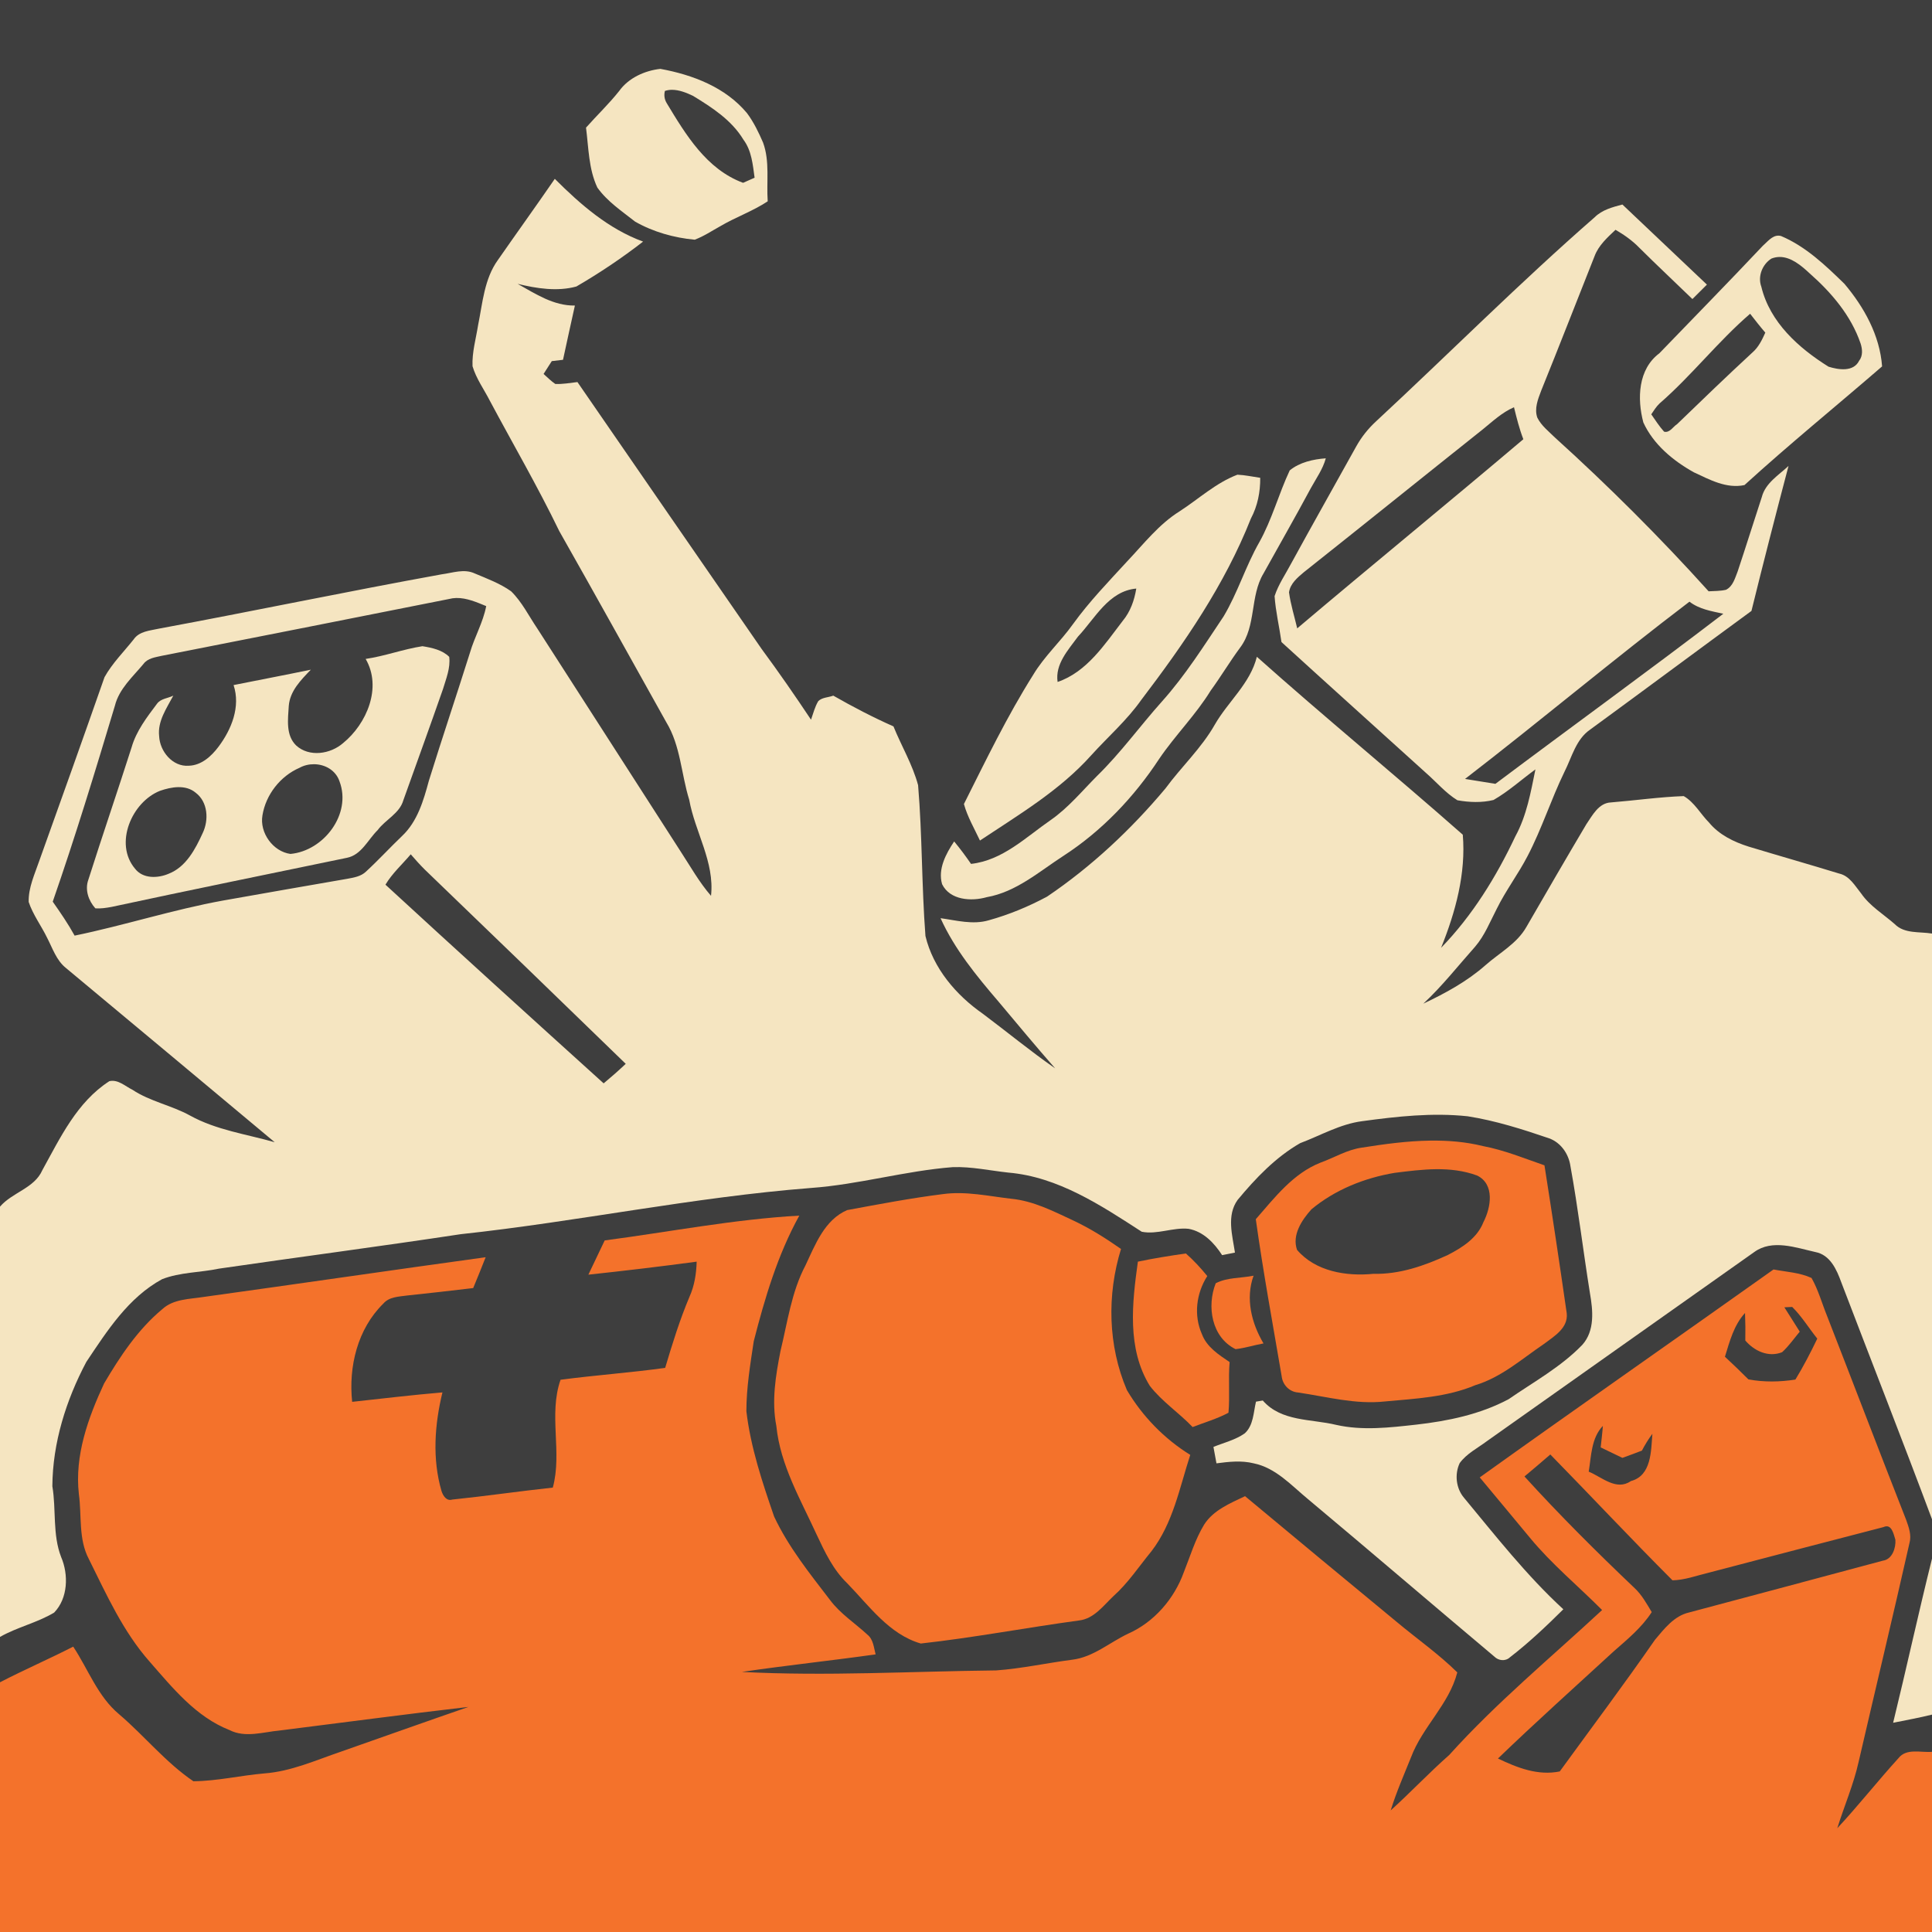 <?xml version="1.0" encoding="UTF-8" standalone="no"?>
<svg
   xmlns:dc="http://purl.org/dc/elements/1.1/"
   xmlns:cc="http://creativecommons.org/ns#"
   xmlns:rdf="http://www.w3.org/1999/02/22-rdf-syntax-ns#"
   xmlns:svg="http://www.w3.org/2000/svg"
   xmlns="http://www.w3.org/2000/svg"
   xmlns:sodipodi="http://sodipodi.sourceforge.net/DTD/sodipodi-0.dtd"
   xmlns:inkscape="http://www.inkscape.org/namespaces/inkscape"
   width="1280"
   height="1280"
   viewBox="0 0 1024 1024"
   version="1.1"
   id="svg2"
   inkscape:version="0.48.1 "
   sodipodi:docname="destroy_buildings.svg">
  <defs
     id="defs62" />
  <sodipodi:namedview
     pagecolor="#ffffff"
     bordercolor="#666666"
     borderopacity="1"
     objecttolerance="10"
     gridtolerance="10"
     guidetolerance="10"
     inkscape:pageopacity="0"
     inkscape:pageshadow="2"
     inkscape:window-width="1920"
     inkscape:window-height="1018"
     id="namedview60"
     showgrid="false"
     inkscape:snap-page="true"
     inkscape:zoom="0.6609375"
     inkscape:cx="640"
     inkscape:cy="640"
     inkscape:window-x="-8"
     inkscape:window-y="-8"
     inkscape:window-maximized="1"
     inkscape:current-layer="layer1"
     fit-margin-top="0"
     fit-margin-left="0"
     fit-margin-right="0"
     fit-margin-bottom="0" />
  <g
     inkscape:groupmode="layer"
     id="layer1"
     inkscape:label="background">
    <rect
       style="fill:#3e3e3e;fill-opacity:1"
       id="rect3045"
       width="1024"
       height="1024"
       x="0"
       y="0" />
  </g>
  <g
     inkscape:groupmode="layer"
     id="layer2"
     inkscape:label="foreground">
    <path
       d="m 350,36.5 c -8.3,0.94 -16.8,4.76 -21.8,11.7 -5.44,6.86 -11.8,12.91 -17.6,19.45 1.38,10.62 1.36,21.89 6,31.75 5.24,7.38 12.98,12.51 20,18.05 9.62,5.5 20.62,8.58 31.6,9.6 4.84,-1.8 9.15,-4.72 13.65,-7.2 8.14,-4.8 17.15,-7.91 25.05,-13.15 -0.72,-10.36 1.19,-21.12 -2.45,-31.1 C 402.11,70.18 399.49,64.76 395.95,60 384.53,46.24 367.14,39.64 350,36.5 z m 6.15,11.1 c 3.832,-0.006 7.76,1.58 11.15,3.2 10.1,6.16 20.49,12.87 26.75,23.25 4.34,5.8 4.94,13.23 5.9,20.15 -2.04,0.9 -4.08,1.78 -6.1,2.7 -19.42,-7.2 -30.41,-25.55 -40.55,-42.35 -1.16,-2 -1.44,-4.09 -0.9,-6.35 1.235,-0.41 2.473,-0.598 3.75,-0.6 z"
       id="path6"
       style="fill:#f5e5c1"
       inkscape:connector-curvature="0" />
    <path
       style="fill:#f5e5c1"
       d="m 294.05,94.8 c -9.92,14.42 -20.15,28.62 -30.15,43 -7.26,10.06 -8.1,22.79 -10.5,34.55 -1.14,7.2 -3.27,14.39 -2.95,21.75 1.94,6.58 6.05,12.19 9.15,18.25 12.28,23 25.44,45.6 36.8,69.1 19.1,33.68 37.85,67.55 56.75,101.35 7.58,12.46 7.89,27.44 12.15,41.1 3.08,17.14 13.55,33.04 11.55,50.9 -6.26,-7.2 -10.9,-15.56 -16.1,-23.5 -25.3,-39.4 -50.63,-78.79 -75.95,-118.15 -4.52,-6.66 -8.1,-14.07 -13.9,-19.75 -5.84,-4.16 -12.69,-6.69 -19.25,-9.45 -5.64,-2.66 -11.77,-0.29 -17.55,0.45 -50.06,9.08 -99.88,19.52 -149.9,28.8 -4.74,1.08 -10.38,1.31 -13.4,5.75 -5.22,6.56 -11.3,12.59 -15.4,19.95 -11.38,32.52 -22.96,64.98 -34.6,97.4 -2.42,7.06 -5.78,14.13 -5.6,21.75 2.26,6.78 6.65,12.55 9.75,18.95 2.92,5.58 4.91,12.04 10.05,16.1 36.88,30.76 73.78,61.46 110.6,92.3 -15.06,-4.3 -31.02,-6.45 -44.9,-14.15 -9.8,-5.4 -21.12,-7.43 -30.5,-13.65 -3.88,-1.9 -7.65,-5.63 -12.25,-4.55 C 40.81,584.09 31.97,602.96 22.45,620.2 18.25,629.82 6.54,631.91 0,639.55 L 0,867.6 c 9.16,-5.22 19.68,-7.48 28.7,-12.9 7.34,-7.58 7.72,-20.11 3.7,-29.45 -4.64,-11.98 -2.55,-25.06 -4.65,-37.5 0.14,-23.04 7.28,-45.66 18,-65.9 11,-16.46 22.29,-34.13 40.15,-43.85 9.62,-3.76 20.18,-3.48 30.2,-5.6 42.66,-6.2 85.43,-11.79 128.05,-18.25 62.08,-6.68 123.37,-19.64 185.65,-24.5 25.36,-1.82 49.93,-9.09 75.25,-11.05 9.88,-0.32 19.62,1.84 29.4,2.9 26.36,2.24 49.1,17.37 70.7,31.35 8.22,1.64 16.55,-2.43 24.85,-1.55 7.88,1.46 13.59,7.53 17.75,13.95 1.7,-0.32 5.08,-1.01 6.8,-1.35 -1.36,-9.14 -4.52,-19.66 1.4,-27.9 9.52,-11.48 20.13,-22.62 33.15,-30.1 10.86,-4.08 21.17,-10.13 32.85,-11.65 18.5,-2.52 37.27,-4.6 55.95,-2.6 14.78,2.32 29.08,6.88 43.2,11.7 6.2,2.26 10.33,8.25 11.25,14.65 4.08,22.36 6.75,44.96 10.35,67.4 1.6,9.16 2.67,19.9 -4.05,27.4 -11.3,11.72 -25.77,19.62 -39.05,28.8 -15.08,8.06 -32.22,11.6 -49.1,13.5 -14.04,1.56 -28.41,3.26 -42.35,0.1 -13.26,-3.2 -29.03,-1.64 -38.85,-12.9 -0.9,0.14 -2.7,0.44 -3.6,0.6 -1.36,5.7 -1.31,12.58 -5.95,16.8 -4.98,3.52 -11.04,4.92 -16.6,7.2 0.52,2.88 1.06,5.78 1.6,8.7 6.52,-0.86 13.25,-1.62 19.75,0 11.7,2.38 19.96,11.72 28.8,19 33.04,27.64 65.72,55.68 98.7,83.4 2.22,2.24 5.9,2.66 8.3,0.4 10.04,-7.76 19.3,-16.51 28.3,-25.45 -19.48,-17.9 -35.81,-38.8 -52.65,-59.1 -4.24,-5 -5.06,-12.45 -2.3,-18.35 3.64,-5.04 9.45,-7.92 14.35,-11.6 47.22,-33.48 94.56,-66.84 141.8,-100.3 9.54,-6.92 21.97,-2.34 32.35,0 7.9,1.48 11.36,9.41 13.8,16.15 15.98,41.84 32.37,83.54 48.05,125.5 l 0,-310.45 c -6.68,-1.1 -14.64,0.23 -19.8,-5.05 -6.02,-5.28 -13.13,-9.5 -17.75,-16.2 -3.3,-4.06 -6.13,-9.31 -11.65,-10.55 -16,-4.9 -32.05,-9.46 -48.05,-14.3 -7.84,-2.48 -15.58,-6.26 -20.9,-12.7 -4.56,-4.58 -7.75,-10.79 -13.45,-14.05 -12.88,0.46 -25.69,2.31 -38.55,3.35 -6.52,0.26 -9.81,6.83 -13.05,11.55 -10.72,18.06 -21.25,36.22 -31.75,54.4 -4.98,8.86 -14.3,13.76 -21.7,20.3 -9.76,8.62 -21.25,14.86 -32.95,20.4 9.96,-9.26 18.36,-20.01 27.4,-30.15 5.1,-5.92 7.94,-13.24 11.5,-20.1 4.78,-9.72 11.37,-18.4 16.35,-28 7.56,-14.48 12.46,-30.09 19.6,-44.75 3.9,-7.72 6.03,-17.09 13.55,-22.25 28.58,-20.88 56.94,-42 85.5,-62.9 6.32,-25.68 12.91,-51.29 19.65,-76.85 -5.26,4.92 -12.21,9.05 -14.15,16.45 -4.32,13.14 -8.42,26.33 -12.8,39.45 -1.42,3.52 -2.48,7.91 -6.2,9.75 -3.04,0.7 -6.14,0.62 -9.2,0.8 -25.72,-28.54 -52.94,-55.69 -81.4,-81.45 -3.34,-3.3 -7.28,-6.32 -9.4,-10.6 -1.66,-4.78 0.32,-9.69 2,-14.15 9.62,-23.74 18.89,-47.65 28.35,-71.45 2.14,-5.72 6.78,-9.87 11.1,-13.95 4.54,2.62 8.87,5.67 12.55,9.45 9.26,9.24 18.82,18.13 28.2,27.25 2.58,-2.54 5.14,-5.07 7.7,-7.65 -14.96,-14.12 -29.86,-28.29 -44.8,-42.45 -5.24,1.38 -10.76,2.81 -14.7,6.75 -39.84,34.76 -77.16,72.26 -115.9,108.2 -4.18,3.86 -7.74,8.32 -10.5,13.3 -11.44,20.64 -23.08,41.18 -34.4,61.9 -3.02,5.74 -6.83,11.18 -8.85,17.4 0.56,8.18 2.51,16.23 3.65,24.35 25.5,23.26 51.17,46.32 76.75,69.5 5.48,4.8 10.26,10.51 16.5,14.35 6.24,1.12 12.95,1.39 19.15,-0.15 7.96,-4.56 14.8,-10.82 22.2,-16.2 -2.48,12.12 -4.63,24.52 -10.65,35.5 -10.12,21.46 -22.77,41.97 -39.35,59.05 7.64,-18.9 13.24,-39.43 11.5,-59.95 -36.04,-31.78 -73.27,-62.3 -109.15,-94.3 -3.5,14.16 -15.21,23.66 -22.25,35.9 -7.1,12.54 -17.74,22.36 -26.2,33.9 -18.24,21.76 -39.16,41.38 -62.7,57.3 -9.78,5.26 -20.18,9.57 -30.9,12.55 -8.44,2.5 -17.14,0.08 -25.6,-1.1 7.44,16.46 19.07,30.61 30.75,44.25 9.94,11.84 19.78,23.73 30,35.35 -13.16,-9.14 -25.53,-19.35 -38.35,-28.95 -14.2,-9.9 -26.32,-24.14 -30.4,-41.2 -2.04,-26.58 -1.66,-53.39 -3.9,-79.95 -2.92,-10.9 -8.83,-20.73 -13.05,-31.15 -10.94,-4.84 -21.54,-10.38 -31.9,-16.3 -2.6,1 -5.89,0.88 -7.95,2.9 -1.82,3.04 -2.67,6.53 -3.85,9.85 -8.44,-12.68 -17.11,-25.21 -26.15,-37.45 -32.62,-47.14 -65.11,-94.32 -97.65,-141.5 -3.92,0.44 -7.81,1.2 -11.75,1 -2.24,-1.54 -4.2,-3.5 -6.2,-5.3 1.42,-2.28 2.89,-4.54 4.35,-6.8 1.98,-0.22 3.97,-0.48 5.95,-0.7 2.1,-9.6 4.14,-19.17 6.3,-28.75 -11.34,0.16 -20.87,-6.2 -30.35,-11.5 10.06,2.46 21.05,4.18 31.15,1.4 12.26,-7.14 24.13,-15.08 35.35,-23.8 -18.32,-6.68 -33.2,-19.67 -46.8,-33.25 z m 508.4,121.05 c 1.4,5.7 2.83,11.43 4.95,16.95 -39.74,33.66 -80.09,66.61 -119.85,100.25 -1.48,-6.36 -3.47,-12.62 -4.35,-19.1 0.68,-4.66 4.49,-7.81 7.85,-10.65 31.68,-25.12 63.13,-50.49 94.75,-75.65 5.3,-4.28 10.33,-9.08 16.65,-11.8 z m -560.7,101.1 c 5.505,-0.139 10.896,2.22 15.95,4.3 -1.64,8.62 -6.16,16.27 -8.6,24.65 -7.14,22.68 -14.74,45.23 -21.8,67.95 -2.82,10.46 -6.06,21.59 -14.2,29.25 -6.46,6.18 -12.52,12.79 -19.1,18.85 -2.7,2.62 -6.51,3.19 -10.05,3.85 -21.9,3.74 -43.8,7.66 -65.7,11.5 -26.56,4.82 -52.3,13.16 -78.7,18.6 -3.44,-6.24 -7.5,-12.18 -11.6,-18 11.92,-34.3 22.51,-69.05 32.95,-103.85 2.22,-8.98 9.45,-15.29 15.15,-22.15 2.26,-3.08 6.21,-3.5 9.65,-4.3 50.78,-9.94 101.46,-20.04 152.2,-30.1 1.282,-0.334 2.58,-0.518 3.85,-0.55 z m 653.7,1.95 c 5.2,4 11.71,5.04 17.95,6.4 -39.88,30.52 -80.62,59.99 -120.8,90.15 -5.36,-0.9 -10.74,-1.74 -16.1,-2.6 40,-30.84 78.73,-63.39 118.95,-93.95 z M 217.7,452.8 c 2.38,2.74 4.82,5.49 7.4,8.05 35.6,34.24 71.09,68.58 106.55,103 -3.78,3.58 -7.7,7.03 -11.7,10.35 -38.68,-34.96 -77.29,-70 -115.65,-105.3 3.58,-6.02 8.9,-10.76 13.4,-16.1 z"
       id="path10"
       inkscape:connector-curvature="0" />
    <path
       style="fill:#f5e5c1"
       d="m 942.55,124.9 c -3.352,-0.018 -5.87,3.353 -8.25,5.4 -18.06,19.18 -36.54,37.99 -54.8,56.95 -11.34,8.46 -11.84,24.09 -8.5,36.65 5.32,11.64 15.72,20.26 26.7,26.4 8.4,3.9 17.3,8.84 26.9,6.8 23.72,-21.62 48.67,-41.9 72.95,-62.9 -1.22,-16.44 -9.53,-31.39 -19.95,-43.75 -10.04,-9.8 -20.5,-19.81 -33.6,-25.35 -0.515,-0.155 -0.971,-0.197 -1.45,-0.2 z m 0.65,11.3 c 6.066,-0.043 11.578,4.604 15.9,8.65 11.58,10.2 21.99,22.38 27.05,37.2 0.98,3.02 1.28,6.56 -0.8,9.2 -3.02,6.02 -10.96,4.74 -16.2,3.1 -15.82,-9.88 -31.06,-23.51 -35.6,-42.35 -2.04,-5.5 0.51,-11.89 5.35,-14.95 1.451,-0.574 2.9,-0.84 4.3,-0.85 z m -15.6,30.1 c 2.62,3.38 5.25,6.74 8.05,10 -1.72,3.86 -3.61,7.75 -6.85,10.55 -13.48,12.44 -26.7,25.19 -39.9,37.95 -2.18,1.38 -3.94,4.78 -6.9,4 -2.56,-2.84 -4.62,-6.08 -6.8,-9.2 1.38,-2 2.65,-4.12 4.45,-5.8 17,-14.78 30.89,-32.8 47.95,-47.5 z"
       id="path12"
       inkscape:connector-curvature="0" />
    <path
       d="m 683.58,249.32 c 5.24,-4.3 12.44,-5.92 19.12,-6.4 -1.58,5.8 -5.12,10.66 -7.96,15.86 -8.14,15.16 -16.7,30.1 -25.04,45.14 -7.26,12.02 -3.76,27.82 -12.34,39.24 -5.5,7.42 -10.2,15.36 -15.64,22.82 -7.96,12.98 -18.88,23.74 -27.4,36.34 -13.28,20.2 -30.3,38.1 -50.64,51.28 -12.92,8.36 -25.04,19.16 -40.68,21.92 -8.14,2.32 -19.5,1.66 -23.68,-6.9 -2.32,-8.04 2.06,-16.12 6.4,-22.64 3.16,3.82 6.12,7.8 8.94,11.9 16.76,-1.86 29.02,-14.12 42.26,-23.26 9.28,-6.46 16.5,-15.26 24.42,-23.24 12.56,-12.22 22.82,-26.5 34.48,-39.54 12.46,-13.9 22.4,-29.74 32.74,-45.18 7.46,-12.5 11.66,-26.62 18.88,-39.24 6.76,-12.08 10.28,-25.62 16.14,-38.1 z"
       id="path20"
       inkscape:connector-curvature="0"
       style="fill:#f5e5c1" />
    <path
       d="m 655.85,251.6 c -11.42,4.34 -20.56,12.89 -30.7,19.45 -10.94,6.84 -18.89,17.16 -27.65,26.4 -9.94,10.82 -20.18,21.41 -28.8,33.35 -6.62,9.28 -15.22,17.06 -21.1,26.9 -13.82,21.92 -25.08,45.33 -36.7,68.45 1.88,6.8 5.52,12.99 8.5,19.35 20.56,-13.68 42.26,-26.52 58.9,-45.1 8.88,-9.84 18.99,-18.6 26.65,-29.5 22.68,-29.78 44.23,-61.05 58.05,-96.05 3.56,-6.68 5.01,-14.08 4.95,-21.6 -4.04,-0.58 -8.04,-1.47 -12.1,-1.65 z m -53.6,60.35 c -1,6.2 -3.14,12.27 -7.2,17.15 -9.56,12.42 -18.94,27.03 -34.5,32.35 -1.4,-9.48 5.64,-16.97 10.8,-24.05 9.06,-9.62 16.22,-24.13 30.9,-25.45 z"
       id="path22"
       style="fill:#f5e5c1"
       inkscape:connector-curvature="0" />
    <path
       style="fill:#f5e5c1"
       d="m 223.9,342.5 c -10.18,1.58 -19.9,5.25 -30.1,6.75 8.8,15.08 0.61,34.36 -11.95,44.6 -6.7,5.86 -17.96,7.61 -24.9,1.25 -5.58,-5.44 -4.32,-13.9 -3.9,-20.9 0.6,-7.98 6.48,-13.81 11.7,-19.25 -13.62,2.82 -27.31,5.41 -40.95,8.15 3.8,11.48 -1.1,23.52 -8,32.7 -3.78,5.04 -9.06,9.85 -15.7,10.05 -8.58,0.7 -15.39,-7.61 -15.75,-15.65 -0.9,-8 3.98,-14.8 7.5,-21.5 -2.8,1.42 -6.58,1.53 -8.6,4.25 -5.36,7.14 -11,14.43 -13.5,23.15 -7.48,23.42 -15.46,46.68 -22.9,70.1 -1.96,5.36 0.02,11.17 3.7,15.25 2.86,0.2 5.7,-0.25 8.5,-0.75 41.58,-8.94 83.23,-17.43 124.85,-26.05 7.7,-1.54 11.09,-9.59 16.25,-14.65 4.16,-5.64 11.65,-8.8 13.65,-15.9 7.02,-19.64 14.14,-39.22 21,-58.9 1.66,-5.54 4.02,-11.17 3.3,-17.05 -3.66,-3.68 -9.22,-4.85 -14.2,-5.65 z m -57.45,62.55 c 5.823,0.038 11.52,3.201 13.5,9.1 6.54,17.32 -8.36,36.83 -26,38.45 -9.26,-1.24 -16.45,-11.25 -14.85,-20.45 1.78,-10.96 9.47,-20.8 19.65,-25.2 2.362,-1.319 5.053,-1.917 7.7,-1.9 z M 94.5,417.2 c 3.302,-0.045 6.52,0.7 9.2,2.95 6.52,4.9 7.05,14.43 3.75,21.35 -3.9,8.54 -8.81,17.98 -18.05,21.6 -5.76,2.46 -13.67,2.76 -17.85,-2.7 -11.22,-13.3 -1.67,-35.35 13.25,-41.25 3.03,-1.05 6.398,-1.905 9.7,-1.95 z"
       id="path30"
       inkscape:connector-curvature="0" />
    <path
       d="m 758.05,604.55 c -12.108,0.167 -24.259,1.821 -36.15,3.7 -7.82,1.06 -14.63,5.31 -21.95,7.95 -14.58,5.72 -24.37,18.58 -34.35,30 3.88,27.82 8.98,55.47 13.7,83.15 0.48,4.56 4.02,8.36 8.7,8.7 15.26,2.24 30.49,6.45 46.05,4.75 16.14,-1.5 32.79,-2.23 47.95,-8.65 13.78,-4.16 24.65,-13.93 36.35,-21.85 5.38,-4.06 12.91,-8.41 12.05,-16.25 -3.76,-26.16 -7.68,-52.3 -11.8,-78.4 -10.76,-3.72 -21.35,-8.08 -32.55,-10.2 -9.223,-2.284 -18.583,-3.03 -28,-2.9 z m 3.1,15.15 c 7.385,-0.075 14.72,0.76 21.75,3.35 9.46,4.62 7.35,16.98 3.35,24.7 -3.28,8.44 -11.25,13.51 -18.95,17.45 -12.36,5.7 -25.6,10.31 -39.4,9.95 -14.32,1.42 -30.69,-1.24 -40.45,-12.7 -2.76,-7.9 2.54,-15.81 7.6,-21.45 12.46,-10.4 28.13,-16.67 44.05,-19.35 7.25,-0.91 14.665,-1.875 22.05,-1.95 z"
       id="path40"
       style="fill:#f4722b"
       inkscape:connector-curvature="0" />
    <path
       d="m 449,641.38 c 16.84,-3.12 33.72,-6.34 50.76,-8.48 12.12,-1.66 24.18,1.08 36.18,2.46 11.76,1.12 22.38,6.62 32.9,11.52 8.92,4.18 17.26,9.46 25.32,15.1 -7.52,24.34 -6.92,51.28 3.12,74.8 8.24,13.9 19.82,25.82 33.58,34.34 -5.66,17.4 -9.12,36.2 -20.56,51.06 -6.62,8.06 -12.4,16.9 -20.24,23.88 -5.34,5.06 -10.24,11.9 -18.12,12.82 -28,3.8 -55.84,9.12 -83.9,12.22 -16.84,-4.9 -27.34,-19.98 -39.02,-31.96 -7.46,-7.18 -11.88,-16.6 -16.2,-25.82 -8.5,-18.58 -19.28,-36.84 -21.34,-57.54 -2.58,-13.18 -0.36,-26.72 2.2,-39.72 3.74,-15.32 5.8,-31.3 13.26,-45.42 5.18,-10.98 10.08,-24.08 22.06,-29.26 z"
       id="path44"
       inkscape:connector-curvature="0"
       style="fill:#f4722b" />
    <path
       style="fill:#f4722b"
       d="m 423.65,644.3 c -34.64,1.94 -68.79,8.63 -103.15,13.15 -2.9,6.04 -5.77,12.11 -8.65,18.15 19.16,-2.06 38.3,-4.32 57.4,-6.9 -0.18,6.36 -1.16,12.76 -3.8,18.6 -5.18,12.26 -9.1,24.96 -12.9,37.7 -18.44,2.56 -37.01,3.86 -55.45,6.3 -6.46,18.56 1,38.39 -4.1,57.15 -17.78,1.92 -35.5,4.51 -53.3,6.35 -3.1,0.96 -4.92,-2.11 -5.7,-4.55 -4.96,-17.02 -3.64,-35.21 0.5,-52.25 -16,1.36 -31.91,3.26 -47.85,5 -1.98,-18.64 2.82,-38.63 16.5,-52.05 3.12,-3.64 8.15,-3.68 12.55,-4.3 11.7,-1.2 23.42,-2.59 35.1,-3.95 2.26,-5.42 4.46,-10.89 6.6,-16.35 -49.82,6.86 -99.63,14.15 -149.45,21.05 -7.5,1.2 -16.01,1.02 -21.95,6.5 -12.92,10.74 -22.39,25.04 -30.85,39.4 -8.46,18.24 -15.67,38.16 -13.35,58.6 1.58,11.5 -0.32,23.81 5.3,34.45 9.36,18.84 18.12,38.43 32.2,54.35 12.22,13.96 24.52,29.27 42.3,36.25 8.38,4.3 17.87,1.05 26.65,0.25 33.34,-4.18 66.67,-8.64 100.05,-12.5 -22.6,7.8 -45.14,15.85 -67.7,23.75 -13.3,4.52 -26.35,10.46 -40.55,11.5 C 127.49,941.03 115.1,944 102.5,944.1 87.82,934.14 76.62,920.11 63.2,908.65 51.8,899.19 46.8,884.81 38.8,872.75 26,879.31 12.76,885.03 0,891.65 l 0,132.35 1024,0 0,-95.5 c -5.94,0.52 -13.54,-2.08 -17.8,3.4 -11.04,12.14 -21.22,25.1 -32.4,37.1 3.68,-11.82 8.67,-23.23 11.35,-35.35 8.92,-38.58 18.18,-77.13 26.9,-115.75 1.2,-4.22 -0.35,-8.41 -1.75,-12.35 -14.14,-35.98 -27.91,-72.13 -41.95,-108.15 -2.72,-6.7 -4.62,-13.75 -8.2,-20.05 -6.3,-2.9 -13.43,-3.22 -20.15,-4.5 -51.82,36.84 -104,73.18 -155.7,110.2 8.92,10.62 17.7,21.36 26.6,32 11.5,13.96 25.51,25.5 38.25,38.3 -27.28,25.32 -56.06,49.1 -81,76.8 -10.7,9.44 -20.49,19.84 -31.05,29.4 2.96,-9.62 7.01,-18.8 10.75,-28.1 6.06,-16.18 20.17,-28.07 24.55,-45.05 -9.94,-9.8 -21.44,-17.83 -32.1,-26.75 -26.88,-22.16 -53.64,-44.37 -80.4,-66.65 -7.9,3.78 -16.8,7.38 -21.7,15.1 -4.76,7.84 -7.35,16.72 -10.75,25.2 -5.08,14.12 -15.75,26.48 -29.55,32.6 -9.88,4.66 -18.53,12.5 -29.75,13.8 -13.4,1.74 -26.65,4.67 -40.15,5.65 -44.92,0.48 -89.9,3.16 -134.8,0.8 23.58,-3.48 47.3,-5.96 70.9,-9.3 -0.98,-3.66 -1.2,-7.96 -4.4,-10.5 -6.6,-6.1 -14.33,-11.04 -19.75,-18.3 -10.8,-14.08 -22.07,-28.11 -29.65,-44.25 -6.26,-18.18 -12.44,-36.62 -14.7,-55.8 0,-12.44 2.06,-24.84 3.9,-37.1 5.88,-22.92 12.65,-45.8 24.15,-66.6 z m 526.25,48.4 c 5.1,5.02 8.82,11.24 13.3,16.8 -3.56,7.42 -7.32,14.68 -11.6,21.7 -8.26,1.28 -16.66,1.44 -24.9,-0.1 -4.06,-4.08 -8.23,-8.08 -12.45,-12 2.52,-8.14 4.73,-16.76 10.65,-23.2 0.2,4.86 0.25,9.72 0.15,14.6 4.78,5.58 12.26,9.08 19.5,6.2 3.54,-3.24 6.29,-7.22 9.35,-10.9 -2.66,-4.36 -5.47,-8.56 -8.15,-12.9 1.04,-0.04 3.11,-0.14 4.15,-0.2 z m -100.35,63.05 c -0.26,3.82 -0.77,7.6 -1.15,11.4 3.8,1.86 7.66,3.69 11.5,5.55 3.44,-1.26 6.91,-2.49 10.35,-3.85 1.62,-3.1 3.45,-6.1 5.55,-8.9 -0.74,9.1 -0.44,22.17 -11.4,25.05 -7.72,5.34 -15.27,-2.08 -22.35,-5 1.4,-8.34 1.3,-17.73 7.5,-24.25 z M 821.7,770.9 c 21.66,22.14 42.87,44.8 64.75,66.7 6.54,-0.12 12.73,-2.5 19.05,-4 30.92,-8.1 61.81,-16.2 92.75,-24.2 4.44,-2.06 5.39,3.8 6.35,6.7 0.3,4.34 -1.64,10.44 -6.7,11.1 -34.24,9.14 -68.44,18.39 -102.7,27.45 -7.9,1.82 -13.09,8.62 -18.05,14.5 -16.34,23.58 -33.57,46.53 -50.45,69.75 -11.6,2.36 -22.49,-1.95 -32.75,-6.85 20.08,-19.34 40.83,-37.94 61.35,-56.8 7.26,-6.38 14.85,-12.58 20.15,-20.8 -2.68,-4.46 -5.21,-9.1 -9.05,-12.7 -20.08,-19.1 -39.76,-38.68 -58.4,-59.2 4.62,-3.82 9.16,-7.73 13.7,-11.65 z"
       id="path46"
       inkscape:connector-curvature="0" />
    <path
       d="m 603.1,668.7 c 8.42,-1.76 16.92,-3.12 25.44,-4.34 4.12,3.64 7.88,7.7 11.34,11.98 -5.82,9.08 -7.3,20.8 -2.84,30.76 2.52,6.84 8.92,10.94 14.68,14.82 -0.76,8.94 0.18,17.94 -0.6,26.86 -6.04,3.22 -12.66,5.14 -19.02,7.58 -7.24,-7.6 -16.24,-13.5 -22.68,-21.84 -12.18,-19.74 -9.36,-43.96 -6.32,-65.82 z"
       id="path48"
       inkscape:connector-curvature="0"
       style="fill:#f4722b" />
    <path
       d="m 644.36,680.16 c 6.04,-3.18 13.44,-2.66 20.06,-4.02 -4.38,12.1 -1.1,25.18 5.26,35.9 -4.96,0.9 -9.8,2.46 -14.8,3.04 -12.72,-6.24 -15.36,-22.72 -10.52,-34.92 z"
       id="path50"
       inkscape:connector-curvature="0"
       style="fill:#f4722b" />
    <path
       d="m 1003.4,913.1 c 7.08,-28.94 13.4,-58.08 20.6,-86.98 l 0,82.66 c -6.82,1.7 -13.74,2.92 -20.6,4.32 z"
       id="path58"
       inkscape:connector-curvature="0"
       style="fill:#f5e5c1" />
  </g>
</svg>
